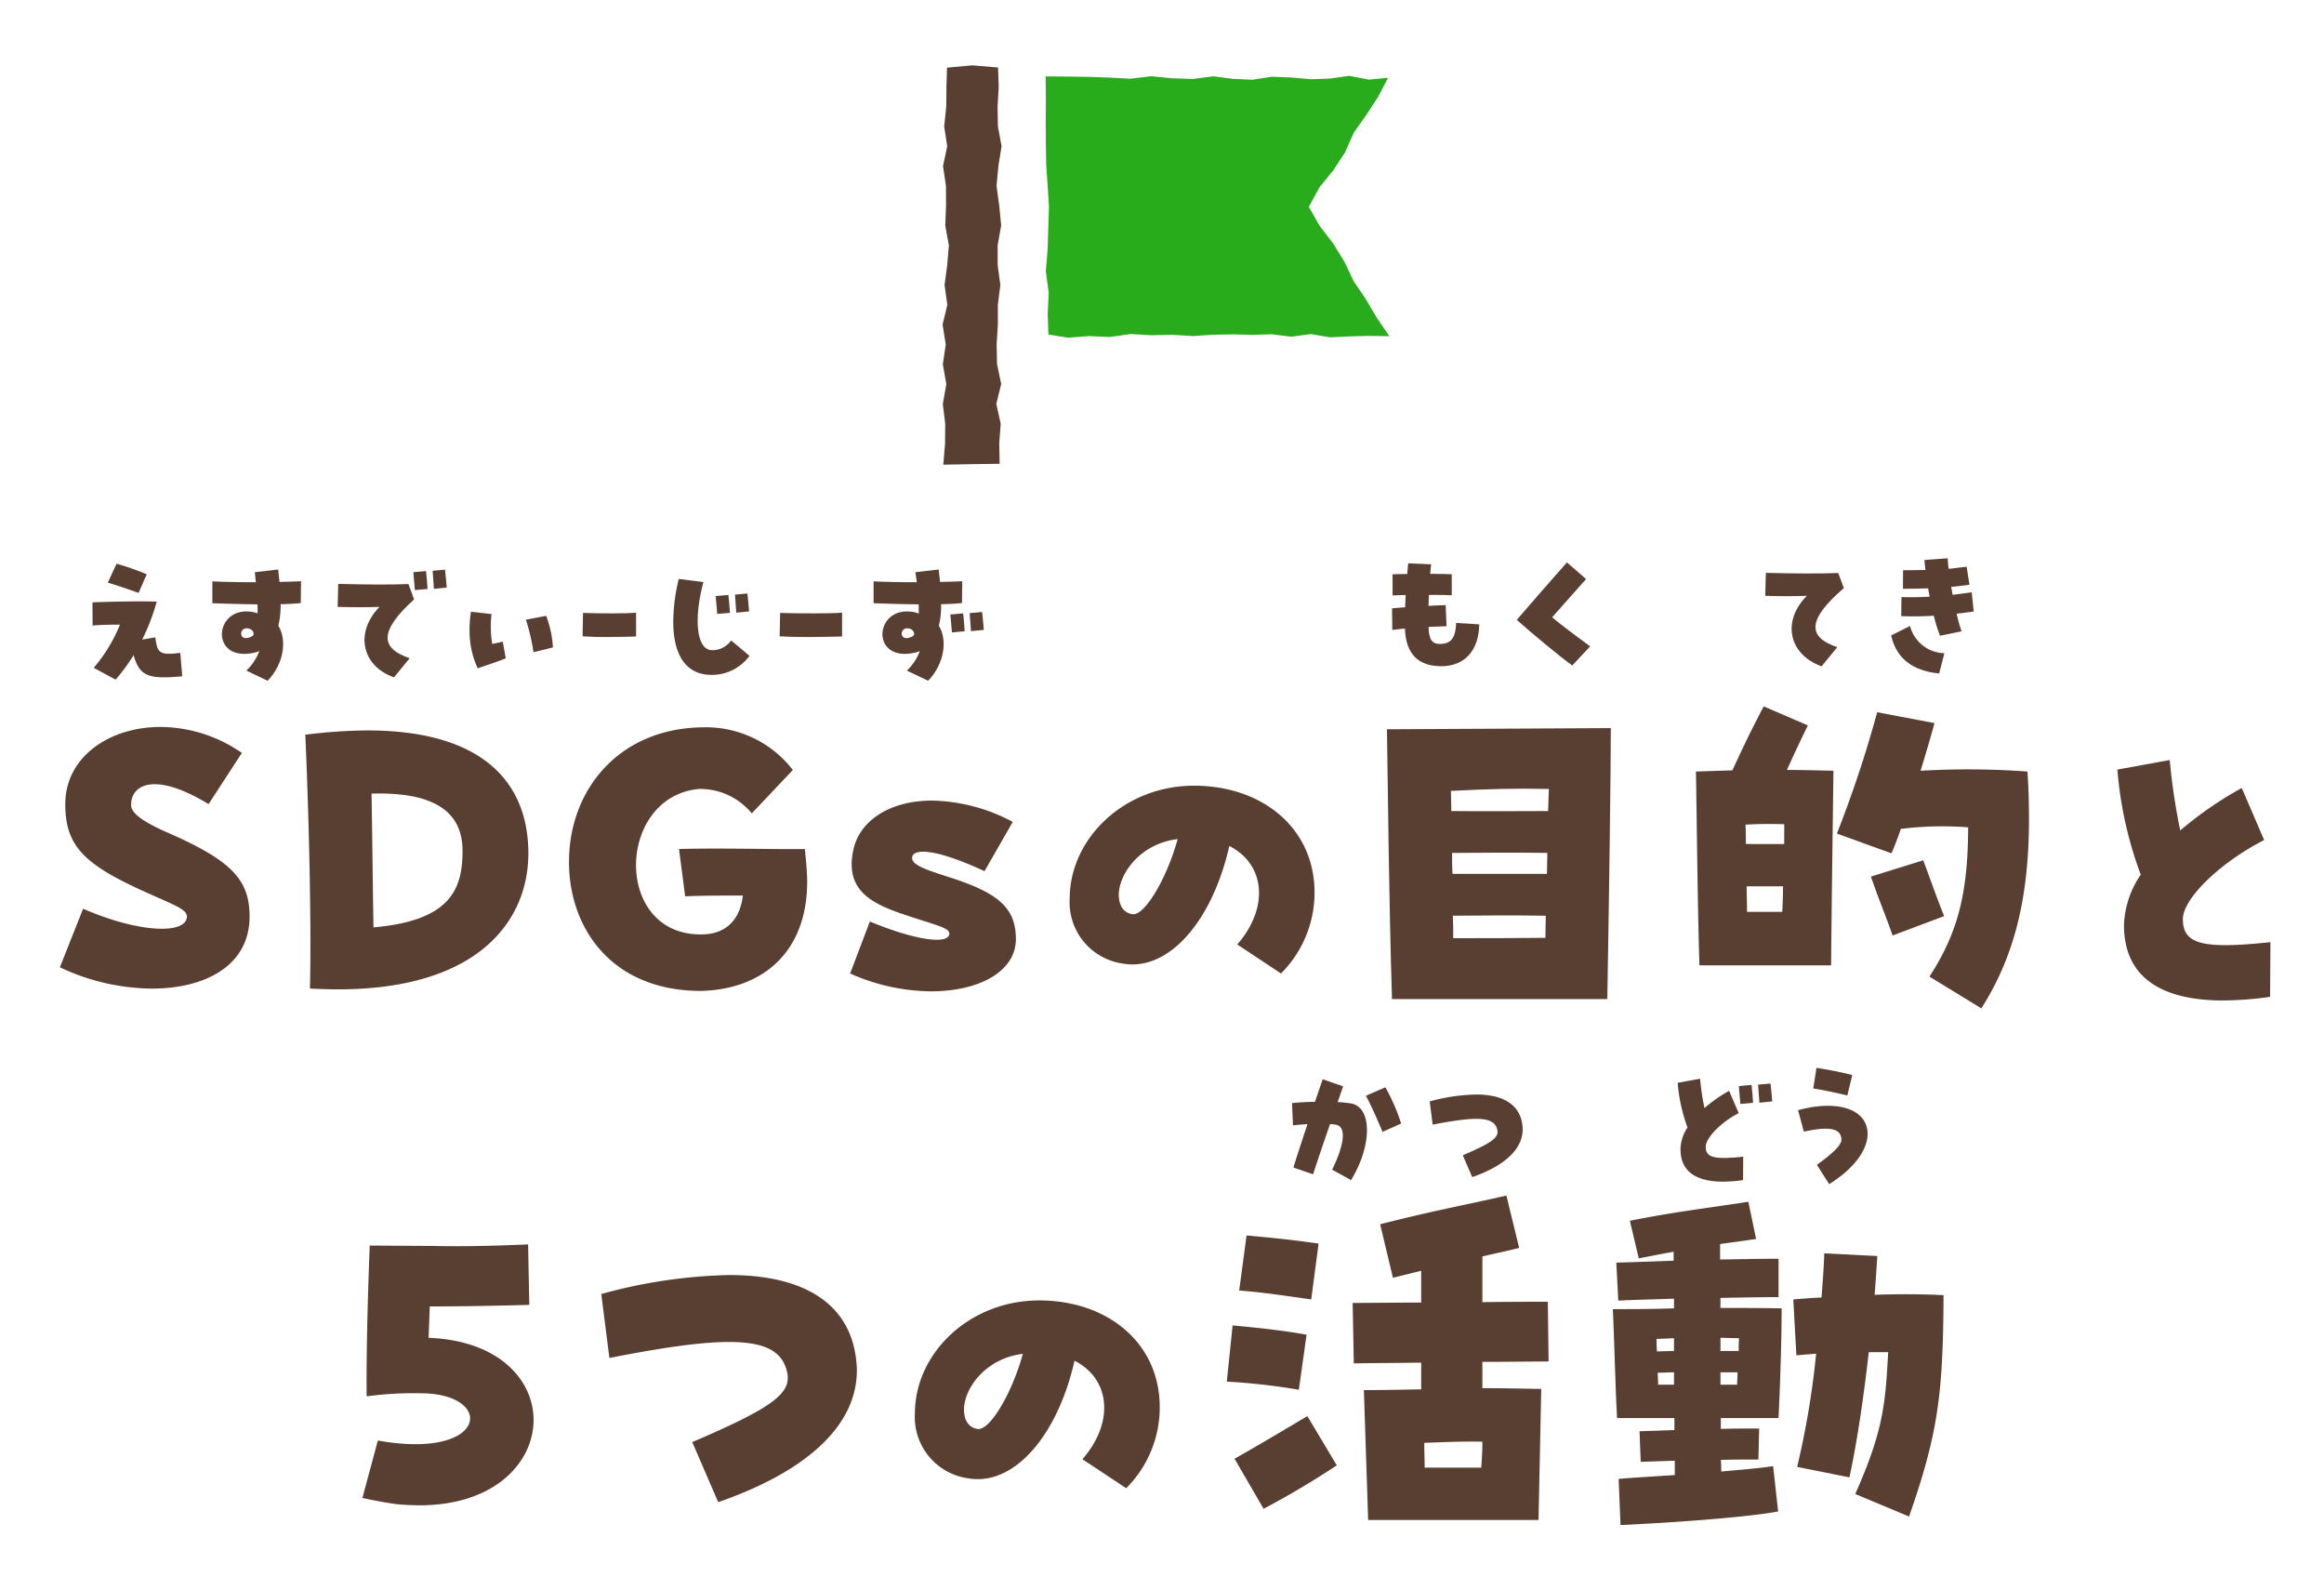 <svg id="グループ_14285" data-name="グループ 14285" xmlns="http://www.w3.org/2000/svg" xmlns:xlink="http://www.w3.org/1999/xlink" width="263.91" height="179.043" viewBox="0 0 263.91 179.043">
  <defs>
    <clipPath id="clip-path">
      <rect id="長方形_4488" data-name="長方形 4488" width="263.91" height="179.043" fill="none"/>
    </clipPath>
    <clipPath id="clip-path-2">
      <rect id="長方形_5769" data-name="長方形 5769" width="101.222" height="13.286" transform="translate(0 0)" fill="none"/>
    </clipPath>
  </defs>
  <path id="パス_16967" data-name="パス 16967" d="M157.776,38.167l-2.324-.032-2.205.056-2.2.107-2.2-.37-2.2.3-2.2-.277-2.207.064-2.208-.051L137.818,38l-2.36.151-2.36-.143-2.361.051-2.36-.134-2.36.333-2.362-.1-2.364.18-2.235-.36-.082-2.313.114-2.439-.329-2.438.205-2.435.074-2.442.082-2.441-.156-2.439L118.8,18.6l-.037-2.439-.016-2.44.016-2.442-.02-2.606,2.531.019,2.36.033L126,8.807l2.36.128,2.36-.282,2.362.232,2.364.078,2.364-.3,2.2.287,2.205.1,2.205-.338,2.2.082,2.2.2,2.2-.075,2.207-.308,2.208.423,2.194-.2-1.13,2.158-1.34,2.046-1.412,2-1,2.251L151.4,19.337l-1.559,1.924-1.212,2.219,1.248,2.193,1.5,1.951,1.286,2.075,1.053,2.219,1.373,2.029,1.243,2.11Z" fill="#28ac1b"/>
  <path id="パス_16968" data-name="パス 16968" d="M113.518,52.652l-3.107.043-3.291.059.2-2.4.018-2.249-.272-2.249.4-2.249-.4-2.249.332-2.25-.359-2.25.541-2.25-.317-2.248.3-2.25.191-2.248-.413-2.249.092-2.251-.009-2.25-.337-2.251.476-2.25-.34-2.25.232-2.252.022-2.254.065-2.175,2.879-.261,2.914.243.08,2.189-.132,2.249.039,2.249.415,2.25-.36,2.249-.211,2.25.307,2.25.219,2.25-.4,2.248V30.1l.307,2.248-.284,2.248v2.251l-.138,2.25.046,2.251.473,2.248-.558,2.25.5,2.252-.168,2.253Z" fill="#593e32"/>
  <g id="グループ_14284" data-name="グループ 14284">
    <g id="グループ_14283" data-name="グループ 14283" clip-path="url(#clip-path)">
      <path id="パス_16969" data-name="パス 16969" d="M9.437,103.17c6.6,2.86,11.785,2.86,11.785.88,0-.924-1.8-1.408-5.848-3.3-6.069-2.86-7.96-4.973-7.96-9.461,0-5.325,4.969-8.758,10.818-8.758a16.366,16.366,0,0,1,9.235,2.949l-3.781,5.809c-6.157-3.741-8.8-2.2-8.8.088,0,.66.572,1.584,4.09,3.124,7.255,3.169,9.366,5.325,9.366,9.55,0,5.589-5.057,8.184-11.082,8.184A24.89,24.89,0,0,1,6.8,109.815Z" fill="#593e32"/>
      <path id="パス_16970" data-name="パス 16970" d="M34.674,83.411a60.187,60.187,0,0,1,7.036-.485C55.518,82.926,60,89.439,60,96.876c0,7.614-5.628,15.447-21.634,15.447-1.012,0-2.067-.044-3.167-.089.177-7.613-.132-19.891-.528-28.823m7.52,6.688c.088,4.841.132,10.121.221,15.183,8.794-.748,10.113-4.4,10.113-8.67,0-4.181-2.814-6.733-10.334-6.513" fill="#593e32"/>
      <path id="パス_16971" data-name="パス 16971" d="M64.616,97.844c0-8.185,5.673-15.138,15.128-15.27a12.469,12.469,0,0,1,10.289,4.84l-4.66,4.929a7.587,7.587,0,0,0-6.025-2.772c-9.5.924-9.719,17.031.7,16.5,2.243-.132,3.958-1.453,4.31-4.4-2.287,0-4.617,0-6.552.087l-.7-5.369c4.662-.132,10.466.045,14.292,0,.176,1.672.264,2.86.264,3.7,0,8.009-5.057,12.235-12.049,12.409-10.159,0-15-7.129-15-14.654" fill="#593e32"/>
      <path id="パス_16972" data-name="パス 16972" d="M98.779,104.622c5.453,2.244,8.839,2.552,9.015,1.452.132-.792-1.583-1.013-5.761-2.465-3.165-1.143-6.068-2.64-5.144-7.041.659-3.343,4.089-5.676,8.97-5.676a20.161,20.161,0,0,1,9.147,2.42L111.8,98.9c-6.508-2.993-8-2.245-8.18-1.716-.351.967,1.5,1.54,4.222,2.42,5.321,1.716,7.52,3.344,7.52,7,0,3.742-4.266,5.942-9.631,5.942a23.012,23.012,0,0,1-9.191-2.025Z" fill="#593e32"/>
      <path id="パス_16973" data-name="パス 16973" d="M140.5,107.226c3.625-4.152,3.214-9.089-.9-11.183-1.981,8.714-6.989,14.249-12.073,13.352a7.02,7.02,0,0,1-6.054-7.368c0-6.807,6.167-12.828,14.129-12.828,7.623,0,13.677,4.712,13.677,12.155a12.973,12.973,0,0,1-3.812,9.163Zm-6.764-11.969c-4.261.524-6.614,3.89-6.69,6.247,0,.86.224,2.057,1.534,2.281,1.343.262,3.886-3.927,5.156-8.528" fill="#593e32"/>
      <path id="パス_16974" data-name="パス 16974" d="M157.505,82.794c5.938-.044,20.229-.088,25.418-.133,0,4.93-.22,20.6-.4,30.761h-24.45c-.352-11.221-.484-24.951-.572-30.628M175.8,92.079c.044-.968.044-1.8.089-2.508-3.738-.088-6.86,0-11.126.22,0,.7.044,1.5.044,2.288,4.705.044,6.991,0,10.993,0m-.131,7.129c0-.836.045-1.628.045-2.376-3.3-.044-6.6-.044-10.819,0,0,.792,0,1.584.045,2.376Zm-10.642,7.305c4.047,0,6.86,0,10.467-.044,0-.836.043-1.716.043-2.508-3.211-.044-6.42-.044-10.554,0,.044.836.044,1.716.044,2.552" fill="#593e32"/>
      <path id="パス_16975" data-name="パス 16975" d="M192.591,87.591l4.133-.133c1.276-2.728,1.892-4.091,3.562-7.26l5.013,2.156c-.967,1.98-1.67,3.476-2.374,5.06,1.671,0,3.342.044,5.277.088-.044,3.829-.22,16.107-.264,22.092H192.987c-.22-6.821-.308-17.558-.4-22m10.027,8.229V93.576c-1.452-.044-2.727-.044-4.4.044.044.7.044,1.452.044,2.2Zm-.221,7.7c.044-.968.088-1.937.088-2.9h-4.134c0,.967.045,1.936.045,2.9Zm16.711,7.349c3.518-5.369,4.353-10.122,4.4-16.943a37.554,37.554,0,0,0-7.652.177q-.46,1.386-1.055,2.772l-6.2-2.244a133.129,133.129,0,0,0,4.573-13.774l6.509,1.232q-.726,2.64-1.583,5.412a92.646,92.646,0,0,1,12.137.089c.131,1.936.175,3.74.175,5.412,0,9.858-2.067,16.195-5.409,21.476Zm-6.64-11.354,5.936-1.848c.923,2.464,1.539,4.269,2.374,6.337l-5.848,2.2c-.923-2.6-1.627-4.224-2.462-6.689" fill="#593e32"/>
      <path id="パス_16976" data-name="パス 16976" d="M241.193,105.019A10.841,10.841,0,0,1,243.1,99.3a44.193,44.193,0,0,1-2.654-11.929l5.943-1.085a72.341,72.341,0,0,0,1.195,8,41.56,41.56,0,0,1,6.989-4.826l2.541,5.91c-5.045,2.581-9.23,6.657-9.23,8.975,0,2.843,2.2,3.442,9.941,2.618l-.038,6.208a39.15,39.15,0,0,1-5.307.412c-7.437,0-11.286-2.917-11.286-8.564" fill="#593e32"/>
      <path id="パス_16977" data-name="パス 16977" d="M42.909,163.544c12.577,2.245,13.368-5.368,4.837-5.368a39.757,39.757,0,0,0-6.112.351c-.044-5.808.176-12.542.352-17.118l7.3.044c3.65.088,7.608-.044,10.686-.176l.133,6.865c-3.255.089-7.476.176-11.3.176-.044,1.188-.088,2.332-.132,3.565,8.005.307,11.918,4.8,11.918,9.329,0,4.8-4.4,9.682-12.928,9.682-.88,0-1.76-.044-2.683-.132-1.232-.177-2.463-.4-3.825-.7Z" fill="#593e32"/>
      <path id="パス_16978" data-name="パス 16978" d="M78.613,163.721c9.147-3.917,11.3-5.545,10.774-7.922-.88-4.048-5.937-4.444-20.185-1.628l-.922-7.261a59.042,59.042,0,0,1,14.511-2.156c8.839,0,13.9,3.477,14.467,9.946a7.4,7.4,0,0,1,.045.879c0,6.162-5.5,11.4-15.743,14.962Z" fill="#593e32"/>
      <path id="パス_16979" data-name="パス 16979" d="M122.921,165.664c3.625-4.152,3.214-9.088-.9-11.183-1.98,8.715-6.988,14.25-12.072,13.352a7.018,7.018,0,0,1-6.054-7.367c0-6.807,6.167-12.829,14.128-12.829,7.623,0,13.677,4.713,13.677,12.156a12.972,12.972,0,0,1-3.811,9.162ZM116.157,153.7c-4.261.523-6.615,3.89-6.69,6.246,0,.86.224,2.057,1.533,2.281,1.344.262,3.886-3.926,5.157-8.527" fill="#593e32"/>
      <path id="パス_16980" data-name="パス 16980" d="M139.314,156.855l.659-6.38c3.782.351,6.245.66,8.4,1.055l-.881,6.249a71.593,71.593,0,0,0-8.178-.924m.879,8.757c1.935-1.1,3.914-2.244,8.267-4.841l3.343,5.589a96.122,96.122,0,0,1-8.312,4.929Zm.528-19.1.835-6.249c3.43.308,5.8.572,8.18.924l-.836,6.337c-2.859-.4-5.321-.793-8.179-1.012m14.16,11.309c1.891,0,3.913-.044,6.508-.088V154.7c-3.078.044-5.893.044-7.652.088l-.132-6.865c2.155,0,4.925-.044,7.784-.044V144.27l-3.21.792-1.451-6.073c6.243-1.585,8.926-2.024,14.335-3.257l1.451,5.941c-1.187.308-2.463.572-4.177.969v5.192c2.9-.044,5.541-.044,7.432-.044l.088,6.777c-1.716,0-4.486.044-7.52.044V157.6c2.111,0,4.221.043,6.684.087l-.308,14.874H155.365Zm13.324,8.8c.088-1.057.132-2.068.132-2.948-2.287-.045-4.09.044-6.6.132,0,.879.044,1.8.044,2.816Z" fill="#593e32"/>
      <path id="パス_16981" data-name="パス 16981" d="M183.81,167.9c1.452-.133,3.782-.264,6.377-.44v-1.628c-1.232.044-2.507.088-3.871.132l-.131-3.477c1.495-.044,2.77-.088,3.958-.132v-1.364h-6.509c-.176-2.86-.351-9.857-.483-12.366,2.506,0,4.177,0,6.947-.088v-1.1c-2.374.088-4.617.132-6.331.22l-.221-4.312c1.847-.044,4.134-.132,6.508-.221v-1.012c-1.274.22-2.55.485-3.957.748l-1.012-4.268c5.365-1.057,8.355-1.365,13.456-2.157l.88,4.225c-1.5.22-2.814.4-4.09.572v1.76c2.551-.044,4.882-.088,6.64-.088v4.357c-1.758,0-4.133.044-6.6.088v1.144c2.287,0,4.573,0,6.949.044,0,3.564-.176,8.89-.353,12.454h-6.552v1.232c1.32-.044,2.727-.044,4.354-.044l-.088,3.52c-1.539,0-2.946,0-4.266.045.044.527.044.968.044,1.319,2.375-.219,4.574-.395,5.892-.616l.572,5.15c-4,.748-13.763,1.364-17.9,1.54Zm4.354-14.478c.7,0,1.319-.044,1.934-.044v-1.452c-.659.044-1.318.044-1.978.088,0,.44,0,.923.044,1.408m1.934,3.784V155.8c-.571,0-1.231.044-1.846.044,0,.44.044.924.044,1.364Zm7.344-3.828c0-.485,0-.968.044-1.452-.747,0-1.451-.044-2.111-.044v1.5Zm-2.067,3.828h1.892c0-.483.044-.924.044-1.408h-1.936Zm8.707,9.33a95.718,95.718,0,0,0,2.155-12.851c-.7.044-1.451.133-2.243.177l-.351-6.337c1.055-.088,2.155-.176,3.209-.22.132-1.8.265-3.477.309-5.017l6.024.309c-.088,1.319-.176,2.816-.308,4.4,2.683-.088,5.321-.088,7.828.044-.044,11.4-.66,15.8-3.914,25.128l-6.112-2.553c3.166-7.129,3.43-10.165,3.737-16.106h-2.2c-.572,5.016-1.32,10.21-2.2,14.213Z" fill="#593e32"/>
      <path id="パス_16982" data-name="パス 16982" d="M159.532,71.358c-.608.064-1.12.112-1.424.16l-.032-2.448c.4-.049.911-.08,1.487-.129.017-.447.032-.912.065-1.393q-1.224.026-1.488.049V65.2c.384-.016,1.088-.032,1.663-.032.032-.4.065-.817.113-1.216l2.607.111c-.049.368-.08.737-.112,1.089,1.231,0,2.1.016,2.447.048v2.385c-.3-.033-1.248-.048-2.592-.048q-.022.648-.047,1.249c1.04-.065,1.583-.08,1.951-.08l.1,2.385c-.576.015-1.3.047-2.047.08.047,1.424.384,1.936,1.279,1.936,1.248,0,1.792-.641,1.856-2.385l2.623.161c-.032,2.96-1.664,4.753-4.3,4.753h-.033c-2.607-.016-4-1.392-4.11-4.274" fill="#593e32"/>
      <path id="パス_16983" data-name="パス 16983" d="M172.243,70.366c1.487-1.713,4.35-5.01,5.694-6.515l2.175,1.889c-1.008,1.121-2.9,3.281-3.854,4.338.528.48,2.463,1.953,4.318,3.3l-2.031,2.177c-1.3-.929-4.735-3.762-6.3-5.187" fill="#593e32"/>
      <path id="パス_16984" data-name="パス 16984" d="M205.181,67.645c-1.392.048-3.119.048-4.719,0l.064-2.609c3.183.08,6.158.1,8.222.016l.639,1.712c-4.046,3.489-4.27,5.523-.751,6.707l-1.776,2.177c-3.743-1.345-4.542-5.122-1.679-8" fill="#593e32"/>
      <path id="パス_16985" data-name="パス 16985" d="M214.756,72.143,216.9,71.07a4.134,4.134,0,0,0,3.9,3.09l-.592,2.3c-3.071-.32-4.846-1.728-5.454-4.321M219.6,69.9a35.586,35.586,0,0,1-3.7.048l.033-2.161c1.1.032,2.159.016,3.2-.048-.064-.32-.127-.624-.175-.944-.976.032-1.92.047-2.863.047l.015-2.1c.673,0,1.328-.016,2.543-.033-.063-.528-.1-.847-.111-1.135l2.639-.193c.015.353.048.752.1,1.2.576-.064,1.232-.144,2.048-.241l.32,2.049c-.736.1-1.424.177-2.08.24.065.288.113.593.16.9.688-.08,1.409-.176,2.176-.288l.224,2.177c-.656.1-1.3.175-1.935.255a17.036,17.036,0,0,0,.559,2l-2.446.5A16.91,16.91,0,0,1,219.6,69.9" fill="#593e32"/>
      <path id="パス_16986" data-name="パス 16986" d="M151.277,132.79c1.424-2.913,1.632-4.9.416-5.106a6.513,6.513,0,0,0-.656-.064c-.992,2.849-1.824,5.362-1.92,5.7l-2.223-.768c.048-.272.5-1.665,1.584-4.93-.88.064-1.391.1-1.648.144l-.111-2.529a24.4,24.4,0,0,1,2.606-.144c.288-.833.673-1.985.88-2.561l2.319.8c-.063.191-.3.864-.623,1.792a12.246,12.246,0,0,1,1.551.16c2.383.448,2.368,4.8-.032,8.691Zm3.839-8.387,2.207-.961a22.224,22.224,0,0,1,1.791,4.114L157,128.5c-.368-.865-1.231-2.9-1.887-4.1" fill="#593e32"/>
      <path id="パス_16987" data-name="パス 16987" d="M166.115,131.158c3.327-1.425,4.11-2.018,3.918-2.882-.32-1.472-2.159-1.616-7.341-.592l-.336-2.641a21.477,21.477,0,0,1,5.278-.784c3.215,0,5.054,1.264,5.262,3.618a2.573,2.573,0,0,1,.017.319c0,2.241-2,4.147-5.727,5.442Z" fill="#593e32"/>
      <path id="パス_16988" data-name="パス 16988" d="M190.832,130.486a4.629,4.629,0,0,1,.8-2.481,19.056,19.056,0,0,1-1.119-5.074l2.543-.464a30.034,30.034,0,0,0,.5,3.329,16.607,16.607,0,0,1,2.8-1.953l1.088,2.529c-2,1.025-3.744,2.8-3.744,3.826,0,1.216.944,1.472,4.255,1.121l-.016,2.656a16.676,16.676,0,0,1-2.271.177c-3.183,0-4.83-1.249-4.83-3.666m6.621-7.187,1.44-.128c.08.609.144,1.569.176,2.032l-1.439.128c-.032-.383-.1-1.135-.177-2.032m2.192-.16,1.407-.128c.048.4.128,1.232.192,2.032l-1.456.145c-.032-.593-.111-1.473-.143-2.049" fill="#593e32"/>
      <path id="パス_16989" data-name="パス 16989" d="M206.326,132.246c1.9-1.376,2.783-2.273,2.783-2.833,0-1.3-1.295-1.585-4.27-.945l-.656-2.432c4.526-1.249,7.9-.08,7.9,2.7,0,1.872-1.631,4-4.367,5.7Zm-.416-8.675.368-2.338c1.024.145,3.295.593,4.062.817l-.559,2.321c-.912-.24-3.135-.7-3.871-.8" fill="#593e32"/>
      <g id="グループ_17293" data-name="グループ 17293" transform="translate(10.5 64)" clip-path="url(#clip-path-2)">
        <path id="パス_61127" data-name="パス 61127" d="M.144,11.814a17.66,17.66,0,0,0,2.978-4.9c-1.3,0-2.289.032-3.106.1L0,4.386c2.817-.111,5.955-.143,7.3-.08A24.342,24.342,0,0,1,5.65,8.612l1.49-.256c.208,1.841.543,2.049,2.833,1.761l.223,2.657c-3.889.384-4.865-.048-5.521-2.4a21.338,21.338,0,0,1-2.049,2.785Zm1.6-9.668L2.737,0A29.534,29.534,0,0,1,6.163,1.2L5.234,3.314C4.562,3.058,2.609,2.4,1.745,2.146" fill="#593e32"/>
        <path id="パス_61128" data-name="パス 61128" d="M17.475,12.132a5.8,5.8,0,0,0,1.472-2.224,2.573,2.573,0,0,1-.656.208c-4.978,1.041-4.514-5.266-.24-4.658a3.489,3.489,0,0,1,.7.176c0-.64,0-.816-.016-1.024-1.68-.017-3.329-.064-5.122-.128V2c1.217.064,2.993.1,4.946.1-.047-.383-.08-.767-.127-1.135L21.092.656c.032.4.1.881.144,1.409.672-.017,1.441-.032,2.45-.08l-.033,2.48c-.608.065-1.44.113-2.289.128a9.749,9.749,0,0,1-.256,2.45c1.057,1.745.529,4.433-1.216,6.243Zm.816-4.065c.064-.416-.288-.736-.8-.736-.881,0-.881,1.632.56.944a.584.584,0,0,0,.24-.208" fill="#593e32"/>
        <path id="パス_61129" data-name="パス 61129" d="M32.6,4.9c-1.393.048-3.122.048-4.754,0l.063-2.61c3.186.08,5.987.1,7.972.017l.64,1.744c-3.841,3.489-3.986,5.506-.5,6.675L34.244,12.9c-3.7-1.313-4.466-5.106-1.648-8M36.437.961,37.878.833c.08.608.144,1.569.176,2.032l-1.441.128c-.032-.383-.1-1.135-.176-2.032M38.63.8,40.038.673c.048.4.128,1.232.193,2.032l-1.457.145c-.032-.593-.112-1.473-.144-2.049" fill="#593e32"/>
        <path id="パス_61130" data-name="パス 61130" d="M42.819,7.6a13.82,13.82,0,0,1,.16-2.145l2.337.256a12.278,12.278,0,0,0,.08,3.394c.384-.08.736-.145,1.2-.257l.336,1.889c-.9.385-2.145.768-3.186,1.136A10.155,10.155,0,0,1,42.819,7.6m6.4-1.249,2.305-.432a12.171,12.171,0,0,1,.768,3.585l-2.209.545a22.941,22.941,0,0,0-.864-3.7" fill="#593e32"/>
        <path id="パス_61131" data-name="パス 61131" d="M58.268,8.323c-.94,0-1.881-.031-2.61-.08l.047-2.656c1.825.063,5.02.08,6.028-.033V8.26c-.461.015-1.948.063-3.465.063" fill="#593e32"/>
        <path id="パス_61132" data-name="パス 61132" d="M65.954,6.579a20.9,20.9,0,0,1,.624-4.85l2.8.352c-1.136,4.29-.768,7.732.993,7.732a2.616,2.616,0,0,0,2.16-1.1l2.081,1.744a5.274,5.274,0,0,1-4.321,2.161c-2.8,0-4.338-2.128-4.338-6.034m4.818-2.913,1.44-.128c.08.608.145,1.569.177,2.032L70.948,5.7c-.032-.383-.1-1.135-.176-2.032m2.193-.16,1.408-.128c.048.4.128,1.232.193,2.032l-1.457.145c-.032-.593-.112-1.473-.144-2.049" fill="#593e32"/>
        <path id="パス_61133" data-name="パス 61133" d="M81.082,8.323c-1.1,0-2.195-.031-3.047-.08l.057-2.656c2.128.063,5.857.08,7.033-.033V8.26c-.538.015-2.273.063-4.043.063" fill="#593e32"/>
        <path id="パス_61134" data-name="パス 61134" d="M92.482,12.133a5.8,5.8,0,0,0,1.473-2.224,2.681,2.681,0,0,1-.656.208c-4.978,1.041-4.514-5.266-.24-4.659a2.4,2.4,0,0,1,.768.209c.016-.336,0-.688,0-1.056-1.728-.017-3.394-.065-5.122-.128V2c1.232.065,2.978.1,4.9.1-.048-.447-.1-.752-.16-1.136L96.1.657c.032.4.1.881.144,1.409.7-.017,1.521-.032,2.529-.08l-.032,2.48c-.624.065-1.488.113-2.369.128a9.735,9.735,0,0,1-.256,2.449c1.057,1.746.528,4.434-1.217,6.244ZM93.3,8.084c.064-.432-.288-.752-.8-.752-.881,0-.881,1.632.56.944a.7.7,0,0,0,.24-.192m4.13-2.321,1.44-.128c.08.609.145,1.569.176,2.032L97.6,7.8c-.032-.384-.095-1.136-.175-2.033m2.192-.16,1.409-.128c.048.4.128,1.232.192,2.032l-1.456.145c-.033-.592-.113-1.473-.145-2.049" fill="#593e32"/>
      </g>
    </g>
  </g>
</svg>
